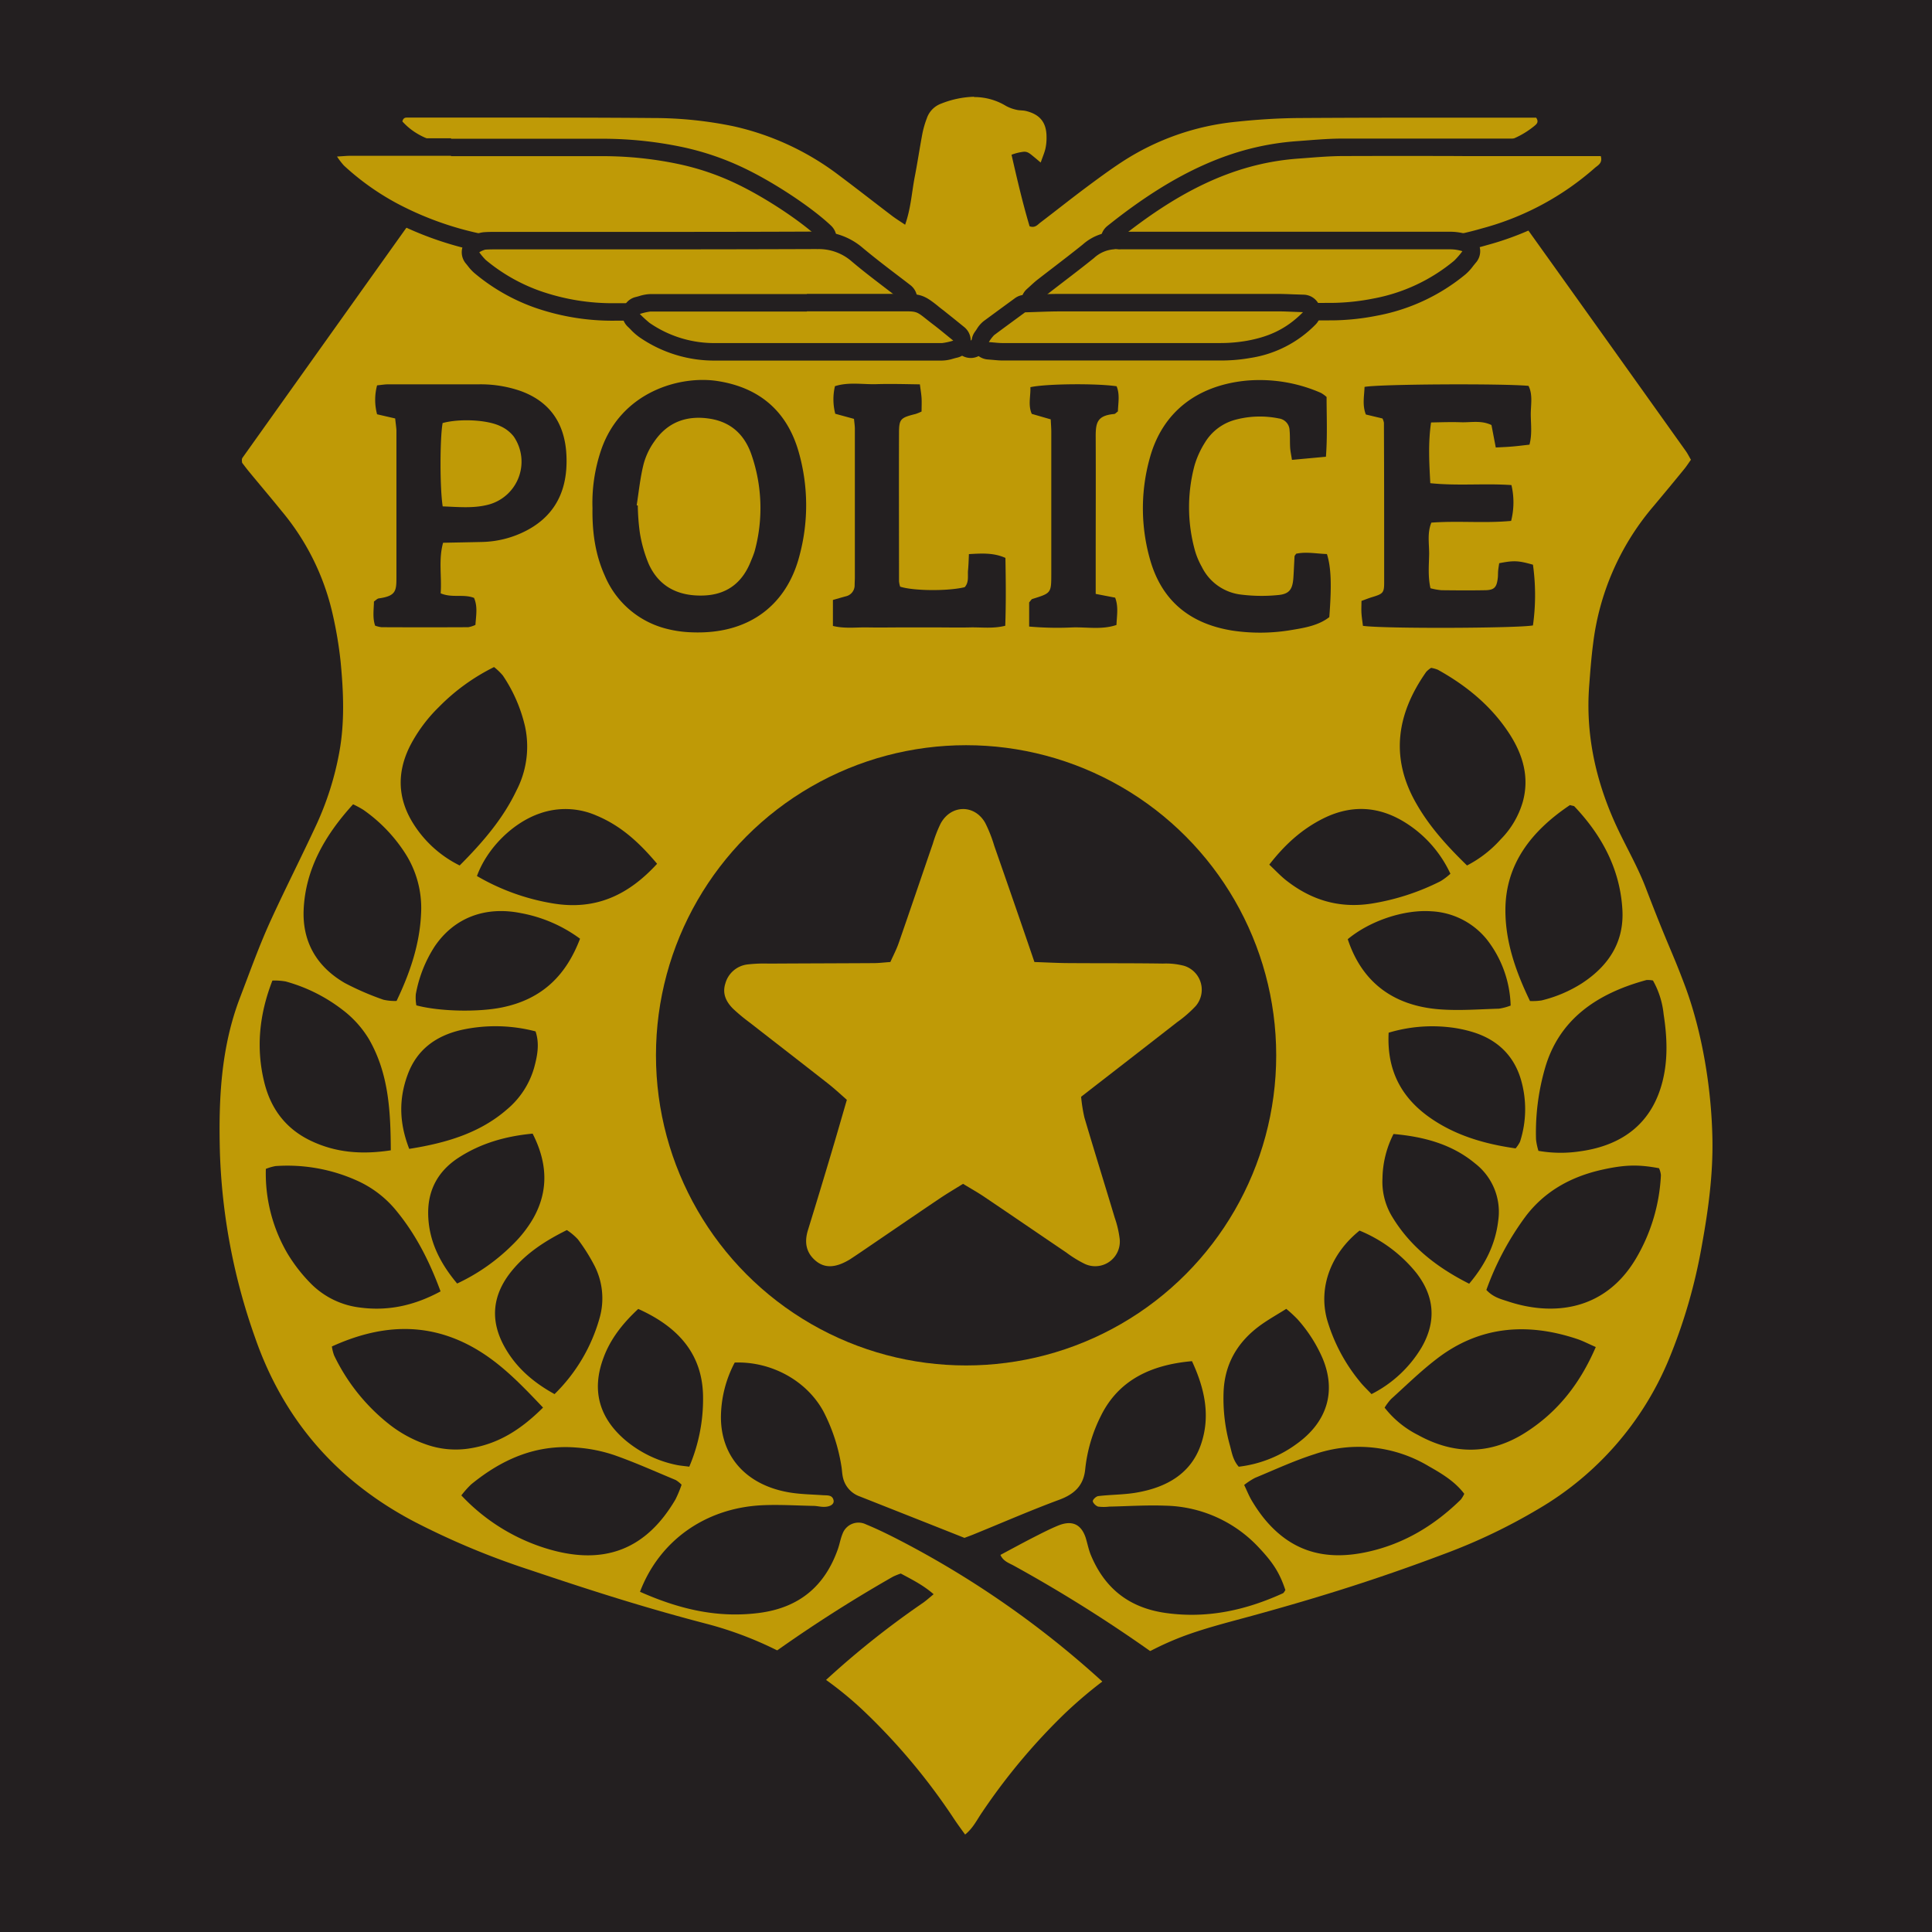 <svg xmlns="http://www.w3.org/2000/svg" viewBox="0 0 560.31 560.31"><defs><style>.cls-1{fill:#231f20;}.cls-2{fill:#bf9a06;}</style></defs><g id="Police"><rect class="cls-1" width="560.31" height="560.31"/><path class="cls-2" d="M496.63,330.45c-.25-14.48-2.87-30.81-7.9-44.39-4-10.68-4.6-10.75-11.48-28.7-2.54-6.61-6.23-12.72-9.09-19.19-5.52-12.46-8.3-25.48-7.28-39.17.31-4.09.61-8.19,1.14-12.25a75.3,75.3,0,0,1,17.11-39.46q4.68-5.56,9.27-11.19c.7-.84,1.28-1.78,2-2.76-.54-.92-.94-1.76-1.47-2.5q-23.85-33.47-47.76-66.9a18.62,18.62,0,0,0-2.22-2.22L432.33,64c-18.64,6.4-37.7,10.21-57.52,9.86a126.06,126.06,0,0,1-58.35-15.17,146,146,0,0,1-32.18-24c-1.29-1.25-2.26-3-4.3-3.36-4.31,3.89-8.49,7.87-12.89,11.6C235.32,69.82,198.68,78.67,158,72.1a181.59,181.59,0,0,1-33.4-8.95,36.13,36.13,0,0,0-3.56-.93,12.84,12.84,0,0,0-1.42,1.36Q94.94,98.19,70.3,132.8a1.25,1.25,0,0,0-.15.54,5.63,5.63,0,0,0,.07.88c.61.79,1.38,1.83,2.21,2.82,3.08,3.74,6.22,7.43,9.27,11.2A70.87,70.87,0,0,1,96.45,178a117.27,117.27,0,0,1,2.32,13.76c.86,8.91,1.25,17.85-.43,26.75a87.57,87.57,0,0,1-6.6,20.71c-4.24,9.13-8.8,18.1-13,27.23-3.51,7.61-6.2,15.23-9.18,23-5.49,14.42-6.2,29.41-5.78,44.89A177.09,177.09,0,0,0,74,388c8.29,23.83,23.7,41.47,46,53.23a223.13,223.13,0,0,0,33.45,14c17.84,6,32.93,10.85,51.12,15.61a105.21,105.21,0,0,1,45.54,25,180.49,180.49,0,0,1,26.55,31.63c1,1.51,2.1,3,3.24,4.58,2.33-1.89,3.44-4.3,4.91-6.43a178.45,178.45,0,0,1,24-28.68c10.66-10.1,22.55-18.35,36.53-23.18,5.8-2,11.77-3.51,17.7-5.13,19.75-5.42,36.73-10.75,55.92-18a166.56,166.56,0,0,0,27.18-13A90.33,90.33,0,0,0,484,394.22a157.66,157.66,0,0,0,9.6-33.22C495.43,350.9,496.81,340.75,496.63,330.45Z"/><path class="cls-1" d="M171.83,147.4a47.7,47.7,0,0,1,2.56-17.05c5.86-16.79,22.88-21.55,33.78-19.83,12,1.88,20,8.64,23.4,20.34a56.23,56.23,0,0,1,.28,30.34c-3.56,13.79-14.16,22.88-31.26,22.18a33.33,33.33,0,0,1-7.17-1,26.39,26.39,0,0,1-18-15.38C172.58,160.75,171.73,154.14,171.83,147.4Zm12.82-.86.32.07a64.92,64.92,0,0,0,.58,7.79,39.8,39.8,0,0,0,2.56,9.1c3,6.69,8.64,9.43,15.83,9.21,6.95-.21,11.47-3.79,13.91-10.18a27.5,27.5,0,0,0,1-2.63,47.38,47.38,0,0,0-.92-28.06c-2-5.77-5.92-9.43-12-10.4-6.63-1.06-12.23.89-16.12,6.53a20.38,20.38,0,0,0-3.12,6.49C185.68,138.41,185.28,142.5,184.65,146.54Z"/><path class="cls-1" d="M438.25,151.07c-7.69.73-15.31-.08-23.13.5-1.27,3.09-.59,6.27-.65,9.34s-.37,6.32.39,9.69a18.7,18.7,0,0,0,3.17.57c4.28.05,8.57.08,12.86,0,2.5-.08,3.17-.88,3.48-3.45.1-.73.05-1.49.12-2.23s.2-1.46.3-2.15c4.26-.83,5.51-.77,9.79.43a63.34,63.34,0,0,1,0,17.61c-4.19.82-43.38,1-49.31.12-.13-1.13-.34-2.36-.42-3.6s0-2.22,0-3.62c1.12-.41,2.1-.81,3.11-1.11,3.07-.94,3.47-1.21,3.47-4.14,0-15.48,0-31-.07-46.43a4.86,4.86,0,0,0-.41-1.23l-4.83-1.16c-1.08-2.74-.46-5.43-.38-8,4.46-.84,40.52-1,47.56-.3,1.33,2.68.6,5.69.65,8.57s.39,5.56-.38,8.48c-1.77.19-3.4.41-5,.54-1.46.13-2.93.18-4.77.28-.44-2.28-.84-4.38-1.25-6.51-3-1.45-6-.7-8.9-.81-2.76-.1-5.53,0-8.62.06-.87,6-.54,11.64-.22,17.61,8,.83,15.74,0,23.53.55A21.9,21.9,0,0,1,438.25,151.07Z"/><path class="cls-1" d="M114.61,121.36l-5.25-1.21a16.19,16.19,0,0,1,0-8.39c1.16-.11,2.22-.3,3.27-.3,8.76,0,17.52,0,26.27,0a35.47,35.47,0,0,1,12.08,1.93c8,2.9,12.33,8.67,13.18,17.07a33.55,33.55,0,0,1,.07,5.58c-.59,8.07-4.37,14.1-11.6,17.86a29.14,29.14,0,0,1-12.87,3.28c-3.7.09-7.41.15-11.26.23-1.37,5-.34,9.78-.7,14.66,3.31,1.42,6.63.13,9.68,1.33,1.09,2.52.59,5.07.4,7.83a7.94,7.94,0,0,1-2.08.67q-12.59.06-25.15,0a8.58,8.58,0,0,1-1.86-.45c-.78-2.27-.38-4.64-.34-7,.54-.36.95-.85,1.42-.91,5-.7,5.11-2.18,5.1-6.29,0-14.16,0-28.32,0-42.49C114.9,123.66,114.72,122.57,114.61,121.36Zm13.78,25.5c4.72.18,9.15.64,13.52-.58A12.89,12.89,0,0,0,149,126.61a10.15,10.15,0,0,0-3.84-3c-3.9-1.92-12-2.24-16.79-.92C127.57,127,127.54,141.57,128.39,146.86Z"/><path class="cls-1" d="M384.73,115.13c0,5.56.27,11.28-.19,17.33l-9.85.91c-.22-1.43-.46-2.48-.53-3.54-.1-1.67,0-3.35-.16-5a3.57,3.57,0,0,0-3.09-3.47,27.52,27.52,0,0,0-12.73.4,14.75,14.75,0,0,0-8.73,6.59,26.26,26.26,0,0,0-3,6.58,47,47,0,0,0,.13,24.83,21.92,21.92,0,0,0,1.95,4.61,14.55,14.55,0,0,0,10.85,8,48.07,48.07,0,0,0,11.12.22c3.44-.27,4.38-1.64,4.61-5.14.13-2,.21-4.08.33-6.12,0-.15.17-.3.46-.74,2.9-.64,6,0,8.93.09,1.23,3.91,1.4,9,.69,18.29-3,2.35-6.89,3.07-10.67,3.69a54.31,54.31,0,0,1-17.26.25c-12.2-1.9-20.54-8.43-24-20.44a54.17,54.17,0,0,1-.08-29.82c3.63-13,13.46-20.77,27.74-22.24a44.26,44.26,0,0,1,21.83,3.53A9,9,0,0,1,384.73,115.13Z"/><path class="cls-1" d="M281,160.7c3.87-.22,7.17-.42,10.59,1.1.11,6.47.19,12.94-.05,19.68-3.6.9-6.94.4-10.23.48s-6.71,0-10.06,0h-9.51c-3.35,0-6.71.07-10.06,0s-6.65.42-10.12-.43V174c1.29-.37,2.52-.73,3.75-1.06a3.27,3.27,0,0,0,2.55-3.25c0-.74.06-1.49.06-2.23q0-21.54,0-43.07c0-.92-.15-1.84-.25-2.91L242.24,120a16.63,16.63,0,0,1-.09-8c4-1.28,8.11-.46,12.12-.59s8.14,0,12.51.06c.2,1.58.42,2.81.49,4s0,2.57,0,3.88a14.58,14.58,0,0,1-1.74.71c-4.33,1.08-4.79,1.43-4.8,5.45-.05,14.35,0,28.71,0,43.06a7.43,7.43,0,0,0,.33,1.57c3.86,1.26,13.94,1.33,18.72.15,1.25-1.38.85-3.13.95-4.76C280.87,164.19,280.92,162.72,281,160.7Z"/><path class="cls-1" d="M298.47,181.71v-7c.45-.5.64-.91.93-1,5.43-1.69,5.48-1.68,5.49-7.16q0-20.65,0-41.3c0-1.11-.1-2.22-.16-3.63l-5.5-1.59c-1.13-2.52-.29-5.19-.4-7.74,4.39-1,19.08-1.15,25-.27,1,2.39.44,4.93.38,7.29-.5.37-.76.72-1.06.75-5,.46-5.4,2.54-5.38,6.71.05,11.9,0,23.81,0,35.71v9.76l5.64,1.09c1,2.59.5,5.15.38,7.92-4.22,1.43-8.5.59-12.68.71A93.33,93.33,0,0,1,298.47,181.71Z"/><path class="cls-1" d="M185.61,461.64c5.65-14.86,19-24.27,35.3-25.09,5-.24,10,.08,15,.18.87,0,1.73.22,2.59.27,2.13.13,3.52-.7,3.24-1.92-.36-1.6-1.82-1.36-3.08-1.45-3-.21-6.1-.26-9.09-.7-12.71-1.9-20.4-10.13-20.49-21.77a34.34,34.34,0,0,1,4-16c10.61-.38,20.9,5.26,25.74,14.2a52.26,52.26,0,0,1,5.2,15.87c.17,1,.19,2,.38,2.94a7.59,7.59,0,0,0,5,5.84c9.95,3.94,19.92,7.87,30.31,12,.77-.3,2-.73,3.13-1.21,8.13-3.31,16.17-6.82,24.42-9.87,4.57-1.7,7-4.31,7.46-8.75a44.67,44.67,0,0,1,4.49-15.42c5-10.25,14.21-14.92,26.48-16,3.72,8,5.45,16,2.56,24.28s-9.81,12.33-18.73,13.85c-3.61.62-7.36.56-11,1-.63.07-1.61,1-1.59,1.48s.89,1.4,1.56,1.57a13.21,13.21,0,0,0,3.2,0c5.43-.11,10.88-.48,16.3-.27a38.08,38.08,0,0,1,27.23,12.29c4.07,4.33,5.93,7.29,7.56,12.19-.24.32-.41.79-.75.94-10.73,4.89-21.92,7.4-34,5.69-11.06-1.57-17.83-7.59-21.66-16.78-.68-1.65-1-3.44-1.54-5.14-1.33-3.87-4-5.05-8-3.4-2.57,1.06-5,2.34-7.49,3.6-3,1.55-6,3.18-9.2,4.89.82,1.86,2.53,2.37,3.89,3.12a417.05,417.05,0,0,1,41.27,26,42.1,42.1,0,0,1,4.46,3.46c1.46,1.35,1.88,3.56.65,4.91a58.27,58.27,0,0,1-7.23,6.8,4.43,4.43,0,0,1-5.42-.22,51.3,51.3,0,0,1-4.19-3.74A274.92,274.92,0,0,0,261,446.75c-3.21-1.66-6.47-3.27-9.83-4.65a4.92,4.92,0,0,0-6.81,2.7c-.61,1.47-.86,3.06-1.4,4.57-3.66,10.28-10.82,16.91-23,18.43S196.73,466.57,185.61,461.64Z"/><path class="cls-1" d="M462.8,390.66C458.34,401,452,409.35,442.45,415.44c-10.15,6.48-20.64,6.56-31.19.74a28.54,28.54,0,0,1-9.7-7.94,16.31,16.31,0,0,1,1.88-2.5c4.32-3.9,8.49-8,13.11-11.55,12.27-9.52,26.13-10.81,41-5.81C459.12,388.92,460.62,389.71,462.8,390.66Z"/><path class="cls-1" d="M127.77,374.52c-7.75,4.19-15.42,5.8-23.65,4.65a24,24,0,0,1-14.05-7,46.44,46.44,0,0,1-6.72-8.67A45.93,45.93,0,0,1,77.1,339a13.83,13.83,0,0,1,2.8-.82,49.12,49.12,0,0,1,24,4.38,31.08,31.08,0,0,1,10.46,7.88C120.38,357.55,124.46,365.55,127.77,374.52Z"/><path class="cls-1" d="M431.07,374.1a82.82,82.82,0,0,1,11.43-21.39c5.48-7.19,13.05-11.47,22.25-13.5,6.66-1.47,10.53-1.5,16.39-.41a6.34,6.34,0,0,1,.55,2,52.37,52.37,0,0,1-7.34,24.37c-9.09,15.15-24.25,16.56-37.22,12.19C435.12,376.71,433,376.18,431.07,374.1Z"/><path class="cls-1" d="M479.38,284.36a25,25,0,0,1,3.1,9.8c1,6.47,1.3,13-.31,19.41-2.93,11.69-11.06,18.58-24,20.34a37.1,37.1,0,0,1-12-.15,18,18,0,0,1-.7-3.32,67.3,67.3,0,0,1,2.57-20.52c4-14.08,14.81-21.73,29.48-25.7A7.82,7.82,0,0,1,479.38,284.36Z"/><path class="cls-1" d="M455.3,233.49c.89.24,1.16.24,1.28.36,8.19,8.63,13.29,18.47,13.94,30,.51,9.06-3.7,16.05-11.69,21.29a38.69,38.69,0,0,1-11.75,5,17.62,17.62,0,0,1-3.36.17c-4.12-8.52-7.15-17.17-7.13-26.39C436.61,250.53,444.2,240.94,455.3,233.49Z"/><path class="cls-1" d="M102.4,233.26a27.51,27.51,0,0,1,3,1.62,45.17,45.17,0,0,1,12,12.42,29.35,29.35,0,0,1,4.72,17.63c-.38,8.82-3.15,17.09-7.11,25.36a14.8,14.8,0,0,1-3.83-.36A80.93,80.93,0,0,1,100,285.09c-8.41-4.88-12.29-12.23-11.94-21.15C88.54,252.2,94.15,242.31,102.4,233.26Z"/><path class="cls-1" d="M133.31,251a33.23,33.23,0,0,1-13-11.44c-5-7.5-5.39-15.28-1.39-23.24a44.07,44.07,0,0,1,8.36-11.27,59.13,59.13,0,0,1,16-11.59,16.66,16.66,0,0,1,2.56,2.46,44,44,0,0,1,6.44,14.82,27.66,27.66,0,0,1-2.51,18.54C145.94,237.33,140.12,244.18,133.31,251Z"/><path class="cls-1" d="M425.46,251c-5.94-5.77-11-11.43-14.73-18-7.6-13.24-5.71-25.92,2.9-38.15a7,7,0,0,1,1.42-1.16,9.6,9.6,0,0,1,1.91.53c8.49,4.69,15.64,10.68,20.73,18.49,4,6.15,5.92,12.71,3.93,19.88a25.59,25.59,0,0,1-6.42,10.86A33.93,33.93,0,0,1,425.46,251Z"/><path class="cls-1" d="M424.66,433.23a8.66,8.66,0,0,1-1,1.67c-7.41,7.25-16.13,12.72-26.77,15.1-13.22,3-22.93-.51-30.42-9.79a44.75,44.75,0,0,1-3.43-5c-.81-1.36-1.39-2.84-2.21-4.55a20.46,20.46,0,0,1,3.16-2.06c5.73-2.37,11.38-5,17.3-6.88a39.54,39.54,0,0,1,33.09,3.52C418.22,427.41,422,429.7,424.66,433.23Z"/><path class="cls-1" d="M197.67,430.59a34.52,34.52,0,0,1-1.78,4.28c-8.17,13.91-20.38,20.1-39.23,13.63a56.63,56.63,0,0,1-22.86-14.81,27,27,0,0,1,2.86-3.21c8.73-7.12,18.62-11.69,30.72-10.65A44.14,44.14,0,0,1,178.13,422c6.07,2.13,11.92,4.77,17.84,7.23A8.55,8.55,0,0,1,197.67,430.59Z"/><path class="cls-1" d="M113.34,333.61c-8.71,1.33-16.11.58-23.07-2.71-7.68-3.62-11.86-9.71-13.66-17.16-2.39-9.86-1.42-19.56,2.39-29.36a18.45,18.45,0,0,1,3.85.26,47.54,47.54,0,0,1,16.44,8.19,30.22,30.22,0,0,1,7.78,8.66C112.75,311.46,113.27,322.21,113.34,333.61Z"/><path class="cls-1" d="M157.49,408.22c-6.37,6.34-13.07,10.72-21.92,11.94a25.71,25.71,0,0,1-12.13-1.3,36.65,36.65,0,0,1-10.55-5.78,56.56,56.56,0,0,1-16-20,12.72,12.72,0,0,1-.64-2.58c13.56-6.18,27-7.29,40.4-.05C144.81,394.88,150.92,401.31,157.49,408.22Z"/><path class="cls-1" d="M132.58,372.24c-5.32-6.32-8.49-13.06-8.4-20.87.09-6.54,3-11.88,8.89-15.67,6.3-4.08,13.44-6.18,21.4-6.93,4.24,8.3,4.75,16.45.2,24.53a35.44,35.44,0,0,1-6,7.67A56.84,56.84,0,0,1,132.58,372.24Z"/><path class="cls-1" d="M438.11,291.63a16.25,16.25,0,0,1-3.37.9c-5.62.16-11.29.61-16.87.22-13.86-.95-22.93-8-27-20.37,6.38-5.31,16.32-8.67,24.28-8.09a22.08,22.08,0,0,1,16,8.1A32.51,32.51,0,0,1,438.11,291.63Z"/><path class="cls-1" d="M394.29,356.89A41.32,41.32,0,0,1,410.63,369c5.44,6.89,6,14.24,1.66,21.76a35.53,35.53,0,0,1-14.53,13.55c-1.24-1.32-2.45-2.43-3.43-3.69a50.44,50.44,0,0,1-9.5-18.05C382.38,373.35,385.9,363.65,394.29,356.89Z"/><path class="cls-1" d="M118.68,333.19c-3-7.72-3-14.67-.42-21.61s7.88-11.14,15.63-12.9a45.87,45.87,0,0,1,21.43.44c1.21,3.6.52,7.09-.4,10.49a24.57,24.57,0,0,1-7.82,12.08C139.27,328.53,129.59,331.47,118.68,333.19Z"/><path class="cls-1" d="M185.1,379.61c12.14,5.45,18.79,13.61,18.8,25.81a49.89,49.89,0,0,1-4,19.94c-1.45-.2-2.69-.28-3.87-.54a33.47,33.47,0,0,1-14.74-7.2C173.58,411,171.6,403,175,393.85,176.93,388.53,180.38,384,185.1,379.61Z"/><path class="cls-1" d="M138.32,254.06c3-8.2,10.5-15.49,18.2-18.14a22.37,22.37,0,0,1,16.43.59c7.34,3.05,12.66,8.11,17.62,14-8.1,8.83-17.58,13.65-30.36,11.47A64.42,64.42,0,0,1,138.32,254.06Z"/><path class="cls-1" d="M439.55,333.05c-9.32-1.32-17.67-3.87-24.89-8.94-8.73-6.14-12.48-14.32-11.93-24.61a43.89,43.89,0,0,1,17.34-1.61,37.45,37.45,0,0,1,7,1.41c7.37,2.24,12,7,14,13.72a30.63,30.63,0,0,1-.25,18.13A10,10,0,0,1,439.55,333.05Z"/><path class="cls-1" d="M160.83,404.31c-6.4-3.51-11.26-7.88-14.48-13.65-4.37-7.81-3.57-15.27,2.21-22.25,4.13-5,9.54-8.55,15.84-11.67a17,17,0,0,1,3.2,2.69,54.26,54.26,0,0,1,4.83,7.68,20.81,20.81,0,0,1,1.5,15A49.61,49.61,0,0,1,160.83,404.31Z"/><path class="cls-1" d="M168.22,272.24c-3.89,10.23-10.63,17.5-22.68,19.94-6.8,1.38-17.93,1.21-24.79-.61a12.81,12.81,0,0,1-.16-3.23,37.84,37.84,0,0,1,5.46-13.84c5.61-8.3,14.6-11.79,25.07-9.67A41.47,41.47,0,0,1,168.22,272.24Z"/><path class="cls-1" d="M426.08,372.3c-9.61-4.85-17.11-10.89-22.2-19.22a19.53,19.53,0,0,1-2.94-11.36,29.25,29.25,0,0,1,3.2-12.84c8.88.77,17,3,23.65,8.53A17.74,17.74,0,0,1,434.51,354C433.74,360.55,431,366.48,426.08,372.3Z"/><path class="cls-1" d="M368.11,250.76c4.46-5.74,9.31-10.18,15.49-13.31,8.48-4.28,16.69-3.64,24.47,1.44a34.65,34.65,0,0,1,12.57,14.51,18.61,18.61,0,0,1-2.84,2.15,68.07,68.07,0,0,1-20.13,6.52c-9.52,1.45-17.56-1.17-24.66-6.75C371.39,254.05,370,252.53,368.11,250.76Z"/><path class="cls-1" d="M359.25,425.37c-1.7-1.95-2-4.13-2.56-6.19A50.33,50.33,0,0,1,354.85,404q.34-12.31,11-19.88c2.21-1.56,4.6-2.91,7.19-4.53a39,39,0,0,1,3.25,3,42,42,0,0,1,7.21,11.18c4.09,9.58,1.51,18.49-7.31,24.88A35.37,35.37,0,0,1,359.25,425.37Z"/><path class="cls-1" d="M261.24,456.35c3.4,1.82,6.57,3.41,9.53,6-1.22,1-2.11,1.81-3.09,2.5a252.7,252.7,0,0,0-33.75,27.7c-4.49,4.45-7.68,4.3-11.72-.05-1-1.05-2.14-2-3.06-3.06-2-2.43-1.77-4.59.74-6.78.46-.41,1-.77,1.49-1.14A407.86,407.86,0,0,1,259,457.25,20.28,20.28,0,0,1,261.24,456.35Z"/><circle class="cls-1" cx="280.18" cy="306.06" r="89.94"/><path class="cls-2" d="M300,279c3.63.12,6.58.29,9.53.31,9.25.07,18.5,0,27.75.14a20.7,20.7,0,0,1,6.16.66,7.26,7.26,0,0,1,3.35,11.64,35,35,0,0,1-5.38,4.68c-9.16,7.15-18.35,14.26-27.87,21.65a46.07,46.07,0,0,0,.95,6c2.87,9.72,5.89,19.4,8.81,29.11a29.38,29.38,0,0,1,1.42,6.07,7.14,7.14,0,0,1-10.18,7.26,33.61,33.61,0,0,1-5.31-3.28c-7.91-5.35-15.78-10.75-23.69-16.08-1.94-1.32-4-2.46-6.24-3.83-2.43,1.51-4.71,2.85-6.9,4.33-7.67,5.17-15.29,10.4-22.94,15.6-1,.67-2,1.35-3,2-4.1,2.47-7.24,2.62-9.9.39-2.85-2.4-3.31-5.44-2.24-8.9q3.56-11.53,7-23.11c1.44-4.82,2.82-9.66,4.28-14.67-2-1.78-3.76-3.39-5.6-4.83-7.52-5.89-15.07-11.73-22.6-17.6a52.84,52.84,0,0,1-4.81-4c-2-2-3.16-4.35-2.24-7.27a7.59,7.59,0,0,1,6.38-5.56,41.81,41.81,0,0,1,6.24-.25c10.15-.06,20.29-.08,30.43-.14,1.47,0,2.94-.19,4.82-.32.83-1.86,1.78-3.66,2.44-5.57,3.33-9.57,6.58-19.18,9.88-28.76a37.63,37.63,0,0,1,2.26-5.83c3-5.52,9.85-5.63,12.93-.18a39.87,39.87,0,0,1,2.62,6.64C292.19,256.28,296,267.27,300,279Z"/><rect class="cls-1" x="184.65" y="31.34" width="208.09" height="46.82"/><path class="cls-2" d="M281.53,101.25a2.57,2.57,0,0,1-1.47-.47l-1.4-1c-1-.71-2.09-1.45-3.11-2.24Q267,91,258.45,84.38,247.73,76.12,237,67.87a147.76,147.76,0,0,0-19.24-12.7,77.67,77.67,0,0,0-35.16-9.69c-9-.27-18.2-.28-27.09-.29-5.4,0-11,0-16.48-.07a57.85,57.85,0,0,1-10.44-.93c-5.84-1.13-10.48-3.58-13.8-7.28a2.56,2.56,0,0,1-.56-2.34,3.72,3.72,0,0,1,3.78-3h26c16.93,0,31.16,0,45.61.14a115.24,115.24,0,0,1,23.83,2.47A80.77,80.77,0,0,1,245.05,49c3,2.28,6.09,4.63,9,6.9l6.07,4.66c.27.21.56.41.86.62.47-2,.76-4,1.05-5.95.22-1.44.44-2.93.72-4.4.43-2.18.81-4.42,1.17-6.59s.69-4,1.07-6a30.23,30.23,0,0,1,1.35-4.67,9.49,9.49,0,0,1,5.67-5.81,30.15,30.15,0,0,1,10.42-2.1A20.33,20.33,0,0,1,293,28.54a9.54,9.54,0,0,0,2.36.83,5.54,5.54,0,0,0,1,.11,11.33,11.33,0,0,1,1.77.23c5.24,1.25,7.92,4.62,8,10a16,16,0,0,1-.37,3.92,23.51,23.51,0,0,1-1,2.95L304.27,48a2.51,2.51,0,0,1-1.71,1.61,2.71,2.71,0,0,1-.68.09,2.53,2.53,0,0,1-1.62-.58l-.82-.68c-.47-.4-.87-.74-1.29-1.07a10.35,10.35,0,0,0-1.16-.86,4,4,0,0,0-.59.12c1.29,5.6,2.53,10.79,4,15.79,1.82-1.38,3.63-2.78,5.43-4.18,2.4-1.86,4.88-3.78,7.36-5.64,3.69-2.75,7.31-5.43,11.06-7.87a76.5,76.5,0,0,1,34-11.94,185.54,185.54,0,0,1,18.67-1.1c13.17-.09,26.35-.1,38.62-.1h30a2.55,2.55,0,0,1,2.1,1.11c1,1.46,1.6,3.66-1.09,5.84-5.25,4.27-11.72,6.42-19.79,6.61-1.74,0-3.63.06-5.94.06h-8.66q-4.17,0-8.33,0l-10.57,0q-3.42,0-6.84,0h-.7A86.44,86.44,0,0,0,334,62c-6.86,5-13.71,10.2-20.33,15.28l-5.5,4.2c-4.38,3.34-8.74,6.72-13.1,10.09l-7.7,6c-.91.7-1.84,1.37-2.85,2.1L283,100.76A2.49,2.49,0,0,1,281.53,101.25Z"/><path class="cls-1" d="M282.49,28.15a17.64,17.64,0,0,1,9.26,2.57,11.34,11.34,0,0,0,3,1.11c.89.23,1.86.14,2.76.35,4.1,1,6,3.34,6,7.55a14.3,14.3,0,0,1-.31,3.33c-.29,1.25-.82,2.45-1.38,4.08-.87-.72-1.5-1.27-2.15-1.79C298.53,44.4,298,44,297,44a14.56,14.56,0,0,0-3.64.88c1.6,7,3.22,14,5.24,20.75a2.69,2.69,0,0,0,.87.16c1.05,0,1.63-.78,2.29-1.27,4.3-3.27,8.53-6.64,12.86-9.88,3.58-2.67,7.18-5.34,10.92-7.78a73.88,73.88,0,0,1,32.91-11.54c6.11-.65,12.27-1.05,18.41-1.09q19.32-.12,38.65-.1h30c.88,1.3.1,1.89-.62,2.48-5.31,4.31-11.56,5.86-18.22,6-2,0-3.92.06-5.87.06l-8,0h-.66c-6.29,0-12.59.06-18.88.06l-6.84,0h-.72A88.64,88.64,0,0,0,332.56,60c-8.76,6.34-17.3,13-25.89,19.53-7,5.31-13.87,10.7-20.81,16.05-1.32,1-2.69,2-4.33,3.18-1.49-1.06-3-2.07-4.44-3.18q-19.27-14.82-38.54-29.68A151.47,151.47,0,0,0,219,52.94a80.05,80.05,0,0,0-36.31-10c-14.53-.42-29.07-.19-43.61-.36a55.63,55.63,0,0,1-10-.88c-4.76-.92-9.13-2.85-12.39-6.49.26-1,.8-1.11,1.33-1.11l.57,0H144c15.19,0,30.37,0,45.55.13a114.4,114.4,0,0,1,23.32,2.42A78.84,78.84,0,0,1,243.53,51c5.07,3.79,10.06,7.71,15.1,11.54,1.15.88,2.4,1.64,3.87,2.64,1.68-4.78,1.92-9.41,2.79-13.9.82-4.2,1.44-8.44,2.24-12.65a27.61,27.61,0,0,1,1.25-4.28,6.89,6.89,0,0,1,4.16-4.29,27.69,27.69,0,0,1,9.55-2m0-5.07a32.58,32.58,0,0,0-11.31,2.26A12,12,0,0,0,264,32.67a33.34,33.34,0,0,0-1.46,5c-.39,2-.74,4.1-1.07,6.09-.37,2.16-.75,4.39-1.17,6.55-.29,1.52-.52,3-.73,4.51-.1.62-.19,1.23-.28,1.84-1.23-.93-2.45-1.88-3.67-2.82-3-2.27-6-4.63-9.07-6.91A83,83,0,0,0,214,31.71a118.81,118.81,0,0,0-24.35-2.53c-14.45-.11-28.68-.13-45.59-.13H118.55L118,29a6.26,6.26,0,0,0-6.23,4.9,5.07,5.07,0,0,0,1.13,4.67c3.69,4.12,8.81,6.84,15.19,8.08a59.36,59.36,0,0,0,10.9,1c5.51.07,11.09.07,16.5.08,8.87,0,18,0,27,.28a75.18,75.18,0,0,1,34,9.38,145.3,145.3,0,0,1,18.91,12.5Q246.21,78.14,257,86.43,265.47,93,274,99.56c1.08.83,2.16,1.59,3.21,2.32.46.32.93.64,1.38,1a5.11,5.11,0,0,0,2.94.94,5,5,0,0,0,3-1l1.52-1.1c1-.73,2-1.42,2.9-2.15l7.75-6c4.27-3.31,8.68-6.73,13-10l5.51-4.21c6.61-5.06,13.45-10.3,20.28-15.24A84,84,0,0,1,385.7,47.73h.68l6.88,0q5.31,0,10.62,0l8.27,0h4.63l4,0c2.32,0,4.22,0,6-.06,8.65-.21,15.62-2.55,21.3-7.16,4.84-3.93,2.2-8.39,1.62-9.25a5.07,5.07,0,0,0-4.2-2.23h-30c-12.31,0-25.52,0-38.68.1-5.93,0-12.3.42-18.91,1.12a79.06,79.06,0,0,0-35.15,12.34c-3.8,2.47-7.46,5.18-11.19,8-2.49,1.87-5,3.79-7.38,5.66l-2.44,1.89c-.53-2-1-4.05-1.54-6.15a5,5,0,0,0,1.62.27,4.79,4.79,0,0,0,1.35-.19,5.05,5.05,0,0,0,3.44-3.21c.16-.49.33-.93.49-1.35a25.33,25.33,0,0,0,1-3.26,19.35,19.35,0,0,0,.44-4.52c-.07-6.5-3.59-10.92-9.92-12.43a13.44,13.44,0,0,0-2.18-.3c-.2,0-.47,0-.57-.05a7.59,7.59,0,0,1-1.63-.54,22.91,22.91,0,0,0-11.85-3.28Z"/><path class="cls-2" d="M235.23,72.52c-.37,0-.73,0-1.09,0l-.7,0-36.74,0H164.48c-2.93,0-6.39,0-9.9-.19a95.52,95.52,0,0,1-40.59-11A77.61,77.61,0,0,1,98,50a10.11,10.11,0,0,1-1.5-1.85c-.22-.32-.47-.68-.78-1.11a2.52,2.52,0,0,1-.27-2.58A2.56,2.56,0,0,1,97.63,43c.62,0,1.15-.07,1.62-.11.92-.06,1.64-.11,2.4-.11h29.48l44.23,0A109.6,109.6,0,0,1,196.92,45a77.26,77.26,0,0,1,18,6.11c8.44,4,19,11,24.44,16.18a2.53,2.53,0,0,1,.79,1.85,2.5,2.5,0,0,1-.8,1.84A5.77,5.77,0,0,1,235.23,72.52Z"/><path class="cls-1" d="M130.83,45.29q22.26,0,44.52,0a106.42,106.42,0,0,1,21.06,2.21,74.34,74.34,0,0,1,17.39,5.9c8.15,3.91,18.43,10.68,23.79,15.74a3.22,3.22,0,0,1-2.36.82c-.61,0-1.22-.08-1.79-.08h0q-18.59,0-37.18,0H171.07l-6.57,0c-3.27,0-6.54,0-9.79-.19a92.51,92.51,0,0,1-39.53-10.68,74.64,74.64,0,0,1-15.44-11,22.3,22.3,0,0,1-2-2.61c1.79-.1,2.83-.22,3.87-.22h29.18m0-5.07H101.65c-.85,0-1.66.06-2.58.13l-1.59.1a5.08,5.08,0,0,0-3.77,8.09c.3.39.53.73.74,1a12.43,12.43,0,0,0,1.86,2.28A79.58,79.58,0,0,0,112.8,63.54a97.72,97.72,0,0,0,41.66,11.27c3.56.17,7.07.2,10,.2h31.75l37.19,0,.54,0c.34,0,.77,0,1.25,0a8.24,8.24,0,0,0,5.82-2.18,5.07,5.07,0,0,0,0-7.39C235.41,60.14,224.63,53,216,48.85a79.87,79.87,0,0,0-18.57-6.3,112.24,112.24,0,0,0-22.06-2.31q-22.26,0-44.53,0Z"/><path class="cls-2" d="M328.32,72.45a20.87,20.87,0,0,1-2.24-.17l-2-.2a2.54,2.54,0,0,1-1.35-4.5C342,52.2,358.55,44.78,376.49,43.52l2.79-.21c3.33-.26,6.78-.52,10.21-.53q17.4,0,34.81,0h39.95a2.54,2.54,0,0,1,2.44,1.84,5,5,0,0,1-2.15,5.75l-.35.29A84.08,84.08,0,0,1,430.45,68.7a92.67,92.67,0,0,1-24.94,3.7q-38.6,0-77.19,0Z"/><path class="cls-1" d="M424.12,45.27h40.13c.59,2.08-.86,2.66-1.75,3.45a81.08,81.08,0,0,1-32.73,17.53,90.49,90.49,0,0,1-24.26,3.6q-38.6.06-77.19,0c-.87,0-1.75-.15-4-.35,16.14-12.92,32.49-22.12,52.31-23.51,4.27-.31,8.55-.72,12.83-.73q17.31-.06,34.62,0m0-5.07c-13.92,0-24.6,0-34.64,0-3.53,0-7,.27-10.39.53l-2.78.21c-18.48,1.3-35.48,8.89-55.12,24.61a5.06,5.06,0,0,0,2.7,9l1.92.2a21.59,21.59,0,0,0,2.51.18c24.86,0,51.29,0,77.2,0a95,95,0,0,0,25.62-3.79,86.43,86.43,0,0,0,34.73-18.62l.22-.17c3-2.27,4-5.11,3-8.45a5.08,5.08,0,0,0-4.88-3.69H424.12Z"/><path class="cls-2" d="M304.57,90.42a15,15,0,0,1-1.95-.17L301,90.07a2.54,2.54,0,0,1-1.42-4.42l1.32-1.18c.64-.59,1.1-1,1.62-1.41,1.5-1.17,3-2.32,4.51-3.48,2.87-2.2,5.83-4.47,8.67-6.77a12.05,12.05,0,0,1,7.63-3.11,10.06,10.06,0,0,1,1.44.1h93.43l1,0,1.16,0a14.6,14.6,0,0,1,4.59.67,2.54,2.54,0,0,1,1.15,4.06c-.33.38-.61.74-.87,1.06a12.55,12.55,0,0,1-1.81,2A53.93,53.93,0,0,1,398.72,89a67.77,67.77,0,0,1-12.08,1.29c-19.69.08-39.59.09-56.69.09Z"/><path class="cls-1" d="M323.3,72.24a8.29,8.29,0,0,1,1.09.07,4,4,0,0,0,.6,0c.36,0,.72,0,1.07,0h92.12c.69,0,1.4,0,2.14,0a12.08,12.08,0,0,1,3.8.54,24.23,24.23,0,0,1-2.37,2.74,51.18,51.18,0,0,1-23.5,11,65,65,0,0,1-11.62,1.25q-28.45.12-56.92.09H304.57c-.72,0-1.45-.14-3.33-.34,1.48-1.31,2.11-1.94,2.8-2.48,4.41-3.43,8.88-6.77,13.22-10.27a9.54,9.54,0,0,1,6-2.55m0-5.07h0a14.6,14.6,0,0,0-9.22,3.67c-2.82,2.28-5.78,4.54-8.63,6.74q-2.26,1.73-4.52,3.48c-.59.46-1.09.91-1.77,1.53-.35.32-.76.7-1.29,1.17a5.07,5.07,0,0,0,2.84,8.83l1.61.18a18.2,18.2,0,0,0,2.25.18h25.14c17.22,0,37.25,0,57-.09a70,70,0,0,0,12.53-1.33,56.47,56.47,0,0,0,25.8-12,14.31,14.31,0,0,0,2.18-2.36c.24-.3.5-.63.81-1A5.06,5.06,0,0,0,425.67,68a16.86,16.86,0,0,0-5.35-.79l-1.23,0h-93l-.72,0H325a12.23,12.23,0,0,0-1.7-.11Z"/><path class="cls-2" d="M178.59,90.44a66,66,0,0,1-22.7-3.66,54.53,54.53,0,0,1-16.68-9.51,11.32,11.32,0,0,1-1.57-1.72c-.18-.24-.37-.48-.59-.73a2.54,2.54,0,0,1,.86-3.94l.57-.3a4.9,4.9,0,0,1,2.07-.71c1.12-.07,2.24-.08,3.29-.08h44.49c13.29,0,30.81,0,48.38-.09h.12a16.9,16.9,0,0,1,11.7,4.07c3.11,2.64,6.44,5.18,9.67,7.63,1.42,1.08,2.84,2.16,4.25,3.26a2.52,2.52,0,0,1,.87,2.74l-.3,1a2.54,2.54,0,0,1-2.27,1.79l-1.16.09c-.9.06-1.82.13-2.77.14H178.59Z"/><path class="cls-1" d="M236.83,72.25a14.49,14.49,0,0,1,10.06,3.46c4.51,3.84,9.32,7.33,14,11l-.31,1c-1.26.08-2.52.22-3.78.22H178.59a63.63,63.63,0,0,1-21.84-3.51,51.42,51.42,0,0,1-15.91-9.06A18.91,18.91,0,0,1,139,73.17a6.47,6.47,0,0,1,1.73-.77c1-.07,2.07-.08,3.11-.08h3.31l41.07,0q24.26,0,48.52-.09h.11m0-5.07h-.13c-17.61.08-35.17.09-48.5.09H143.82c-1.08,0-2.25,0-3.43.09a7.12,7.12,0,0,0-3.12,1l-.42.22a5.07,5.07,0,0,0-1.73,7.88c.19.22.36.44.53.65a13.37,13.37,0,0,0,1.93,2.1,56.57,56.57,0,0,0,17.45,10A68.3,68.3,0,0,0,178.59,93h78.23c1.05,0,2-.08,3-.15l1.12-.08a5.05,5.05,0,0,0,4.54-3.58l.15-.5.16-.5A5.07,5.07,0,0,0,264,82.67c-1.42-1.1-2.84-2.18-4.26-3.26-3.21-2.44-6.52-5-9.58-7.56a19.48,19.48,0,0,0-13.34-4.67Z"/><path class="cls-2" d="M321.07,102.07l-26.28,0h-4.12c-.81,0-1.59-.07-2.5-.15l-1.58-.13a2.54,2.54,0,0,1-1.86-4c.25-.33.44-.62.6-.87a6.34,6.34,0,0,1,1.43-1.68c2.24-1.69,4.5-3.34,6.75-5l2.26-1.65a2.44,2.44,0,0,1,1.43-.49l3.16-.11c2.27-.08,4.62-.16,6.95-.16l30,0h33.16c1.35,0,2.69.06,4.38.12.89,0,1.9.08,3.08.11a2.56,2.56,0,0,1,2.27,1.59,2.54,2.54,0,0,1-.55,2.72,30.57,30.57,0,0,1-17.58,9,45.88,45.88,0,0,1-8.23.71Q337.47,102.08,321.07,102.07Z"/><path class="cls-1" d="M337.73,90.3h32.78c2,0,4,.12,7.38.23-5.17,5.26-10.51,7.24-16.23,8.29a44.14,44.14,0,0,1-7.79.67q-16.47,0-32.94,0H290.67c-1.07,0-2.14-.15-3.89-.28a11.68,11.68,0,0,1,1.51-2c3-2.24,6-4.42,9-6.63,3.35-.09,6.69-.26,10-.27h30.42m0-5.07H307.31c-2.38,0-4.75.09-7,.17l-3.14.1a5,5,0,0,0-2.86,1l-2.22,1.62c-2.24,1.64-4.55,3.34-6.81,5a8.57,8.57,0,0,0-2,2.31c-.14.21-.3.46-.52.76a5.06,5.06,0,0,0,3.71,8.05l1.55.13c1,.09,1.8.17,2.72.17h30.26c12.69,0,23.16,0,32.95,0a48.28,48.28,0,0,0,8.69-.74,33.47,33.47,0,0,0,18.93-9.73,5.07,5.07,0,0,0-3.45-8.62L375,85.36c-1.72-.07-3.08-.12-4.48-.12Z"/><path class="cls-2" d="M236.47,102.07q-14.31,0-28.62,0a35.71,35.71,0,0,1-20.94-6.31,15.08,15.08,0,0,1-2-1.78c-.32-.31-.66-.65-1.07-1a2.57,2.57,0,0,1-.73-2.5A2.54,2.54,0,0,1,185,88.58c.45-.1.83-.21,1.18-.31a9.33,9.33,0,0,1,2.45-.47c2.28,0,4.58,0,6.87,0h67.11c3.95,0,4.7.49,7.61,2.79l2.06,1.61c1.2.91,2.35,1.85,3.68,2.93L278,96.81a2.53,2.53,0,0,1-1,4.45c-.52.12-1,.24-1.33.34a8.87,8.87,0,0,1-2.44.43h-6.76Q251.48,102.06,236.47,102.07Z"/><path class="cls-1" d="M234,90.29l25.59,0h3c3.9,0,3.4.28,8.13,3.88,1.75,1.33,3.43,2.75,5.74,4.61a18.14,18.14,0,0,1-3.2.71l-36.91,0q-14.24,0-28.48,0a33,33,0,0,1-19.48-5.84,36.14,36.14,0,0,1-2.83-2.59,16.79,16.79,0,0,1,3.07-.71c2.28,0,4.57,0,6.85,0H234m0-5.06H195.47c-2,0-4.44,0-6.93,0a11.61,11.61,0,0,0-3.1.56c-.31.09-.66.19-1.07.29a5.07,5.07,0,0,0-2.26,8.65c.38.35.71.68,1,1a17.66,17.66,0,0,0,2.32,2,38.1,38.1,0,0,0,22.4,6.78c8.55,0,17.87,0,28.5,0l29.52,0h7.4a11.4,11.4,0,0,0,3.1-.52c.34-.1.74-.21,1.22-.32a5.06,5.06,0,0,0,2.05-8.89l-2.11-1.71c-1.35-1.1-2.51-2-3.74-3-.82-.62-1.48-1.14-2-1.58-3.36-2.66-4.7-3.33-9.17-3.33H234Z"/></g></svg>